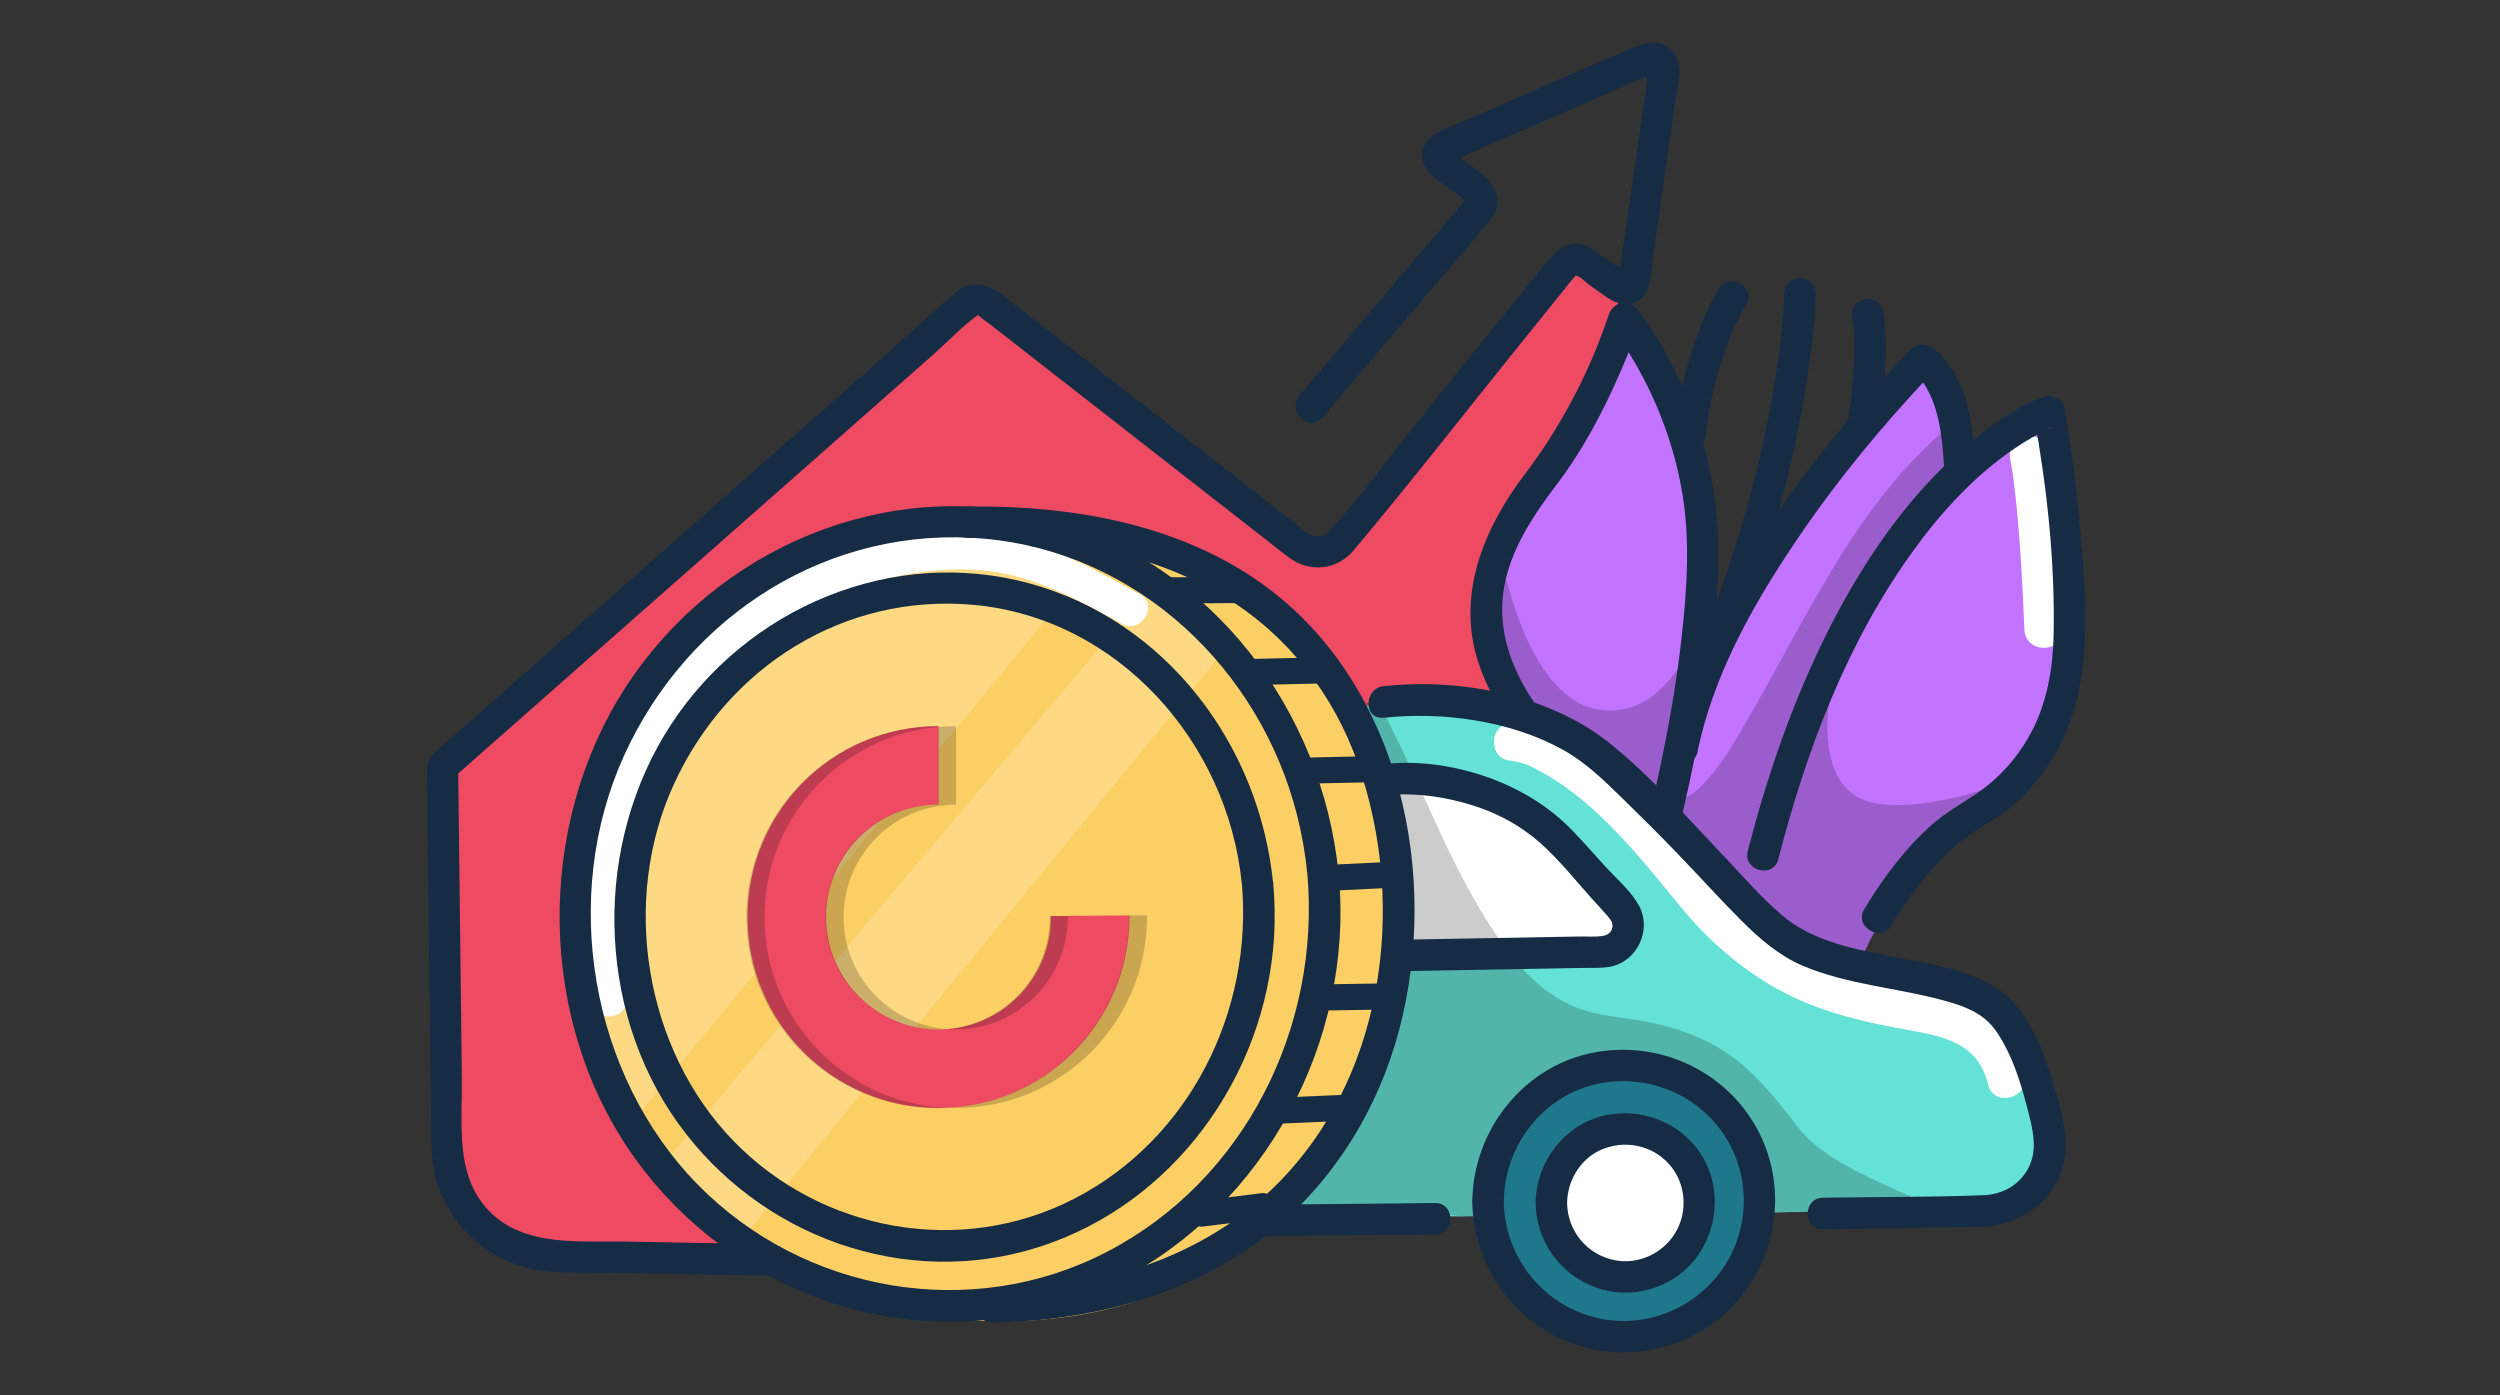 <svg width="215" height="120" viewBox="0 0 215 120" fill="none" xmlns="http://www.w3.org/2000/svg">
<rect x="0" y="0" width="215" height="120" fill="#333333" stroke="none"/>
<g id="&#216;&#168;&#217;&#136;&#216;&#177;&#216;&#179; &#217;&#133;&#216;&#180;&#216;&#170;&#217;&#130;&#217;&#135; &#218;&#169;&#216;&#167;&#217;&#132;&#216;&#167;">
<g id="&#216;&#168;&#217;&#136;&#216;&#177;&#216;&#179; &#217;&#133;&#216;&#180;&#216;&#170;&#217;&#130;&#217;&#135; &#218;&#169;&#216;&#167;&#217;&#132;&#216;&#167;_2">
<path id="c42" d="M49.49 108.896C40.52 107.866 37.41 97.516 37.41 97.516L36.72 66.296L83.78 25.636L114.23 48.056L135.78 23.336L139.23 25.576L128.53 92.676L79.17 109.576C79.17 109.576 51.45 109.116 49.49 108.886V108.896Z" fill="#EE4B63"/>
<path id="c42_2" d="M177.99 54.789C177.07 60.489 175.46 64.339 171.93 67.489C171.45 67.919 170.93 68.339 170.37 68.739C165.74 72.129 161.77 78.709 160.28 81.989C158.8 85.269 138.41 78.559 138.82 78.099L136.95 68.619C136.95 68.619 128.27 61.889 127.99 57.499C127.78 54.189 127.4 51.359 129.01 47.489C129.53 46.229 130.27 44.859 131.29 43.319C135.44 37.089 138.73 29.349 139.21 28.369C139.69 27.389 141.24 28.819 142.59 31.779C143.84 34.549 147.9 41.329 146.15 53.949C146.02 54.849 145.87 55.769 145.69 56.729C143.2 69.549 146.5 58.649 147.27 56.079C147.36 55.759 147.42 55.569 147.42 55.569C147.42 55.569 157.39 35.669 167.19 31.409L168.38 36.069L169.36 39.879L169.61 39.719L176.23 35.409C176.23 35.409 179.03 48.309 177.99 54.789Z" fill="#C273FF"/>
<path id="c42_3" opacity="0.2" d="M171.93 67.49C171.45 67.92 170.93 68.34 170.37 68.74C165.74 72.13 161.77 78.71 160.28 81.99C158.8 85.27 138.41 78.56 138.82 78.1L136.95 68.62C136.95 68.62 128.27 61.89 127.99 57.5C127.78 54.19 127.4 51.36 129.01 47.49C129.67 50.87 132.01 60.3 137.62 61.05C142.37 61.68 144.99 56.92 146.15 53.95C146.66 52.64 146.89 51.67 146.89 51.67C146.89 51.67 143.66 66.04 144.18 68.01C144.69 69.93 147.52 66.56 149.07 63.97C155.35 53.5 159.44 43.08 168.38 36.07L169.36 39.88L169.61 39.72C167.83 41.59 165.41 44.58 162.54 49.24C159.71 53.85 158.53 55.76 158.09 56.48C158.09 56.48 154.43 68.17 161.62 69.14C164.62 69.54 168.48 68.65 171.93 67.49Z" fill="black"/>
<path id="c42_4" d="M136.14 65.342C131.81 61.102 127.82 55.602 129.64 49.252C130.44 46.472 132.08 44.032 133.81 41.762C135.81 39.132 137.42 36.242 138.79 33.242C139.61 31.452 140.38 29.622 141 27.762L138.73 28.362C138.92 28.602 138.53 28.092 138.75 28.382C138.95 28.652 139.14 28.912 139.33 29.182C139.94 30.072 140.51 31.002 141.03 31.952C142.73 35.062 143.94 38.422 144.59 41.912C145.4 46.242 145.09 50.712 144.59 55.062C144.14 59.032 143.43 62.972 142.58 66.872C142.13 68.922 141.66 70.972 141.1 72.992C140.63 74.672 143.25 75.392 143.72 73.712C145.29 68.072 146.39 62.262 147.13 56.452C147.71 51.922 148.08 47.292 147.45 42.742C146.9 38.822 145.65 35.032 143.85 31.502C142.94 29.722 141.91 27.972 140.64 26.422C139.95 25.582 138.66 26.142 138.37 27.022C136.73 31.962 134.26 36.662 131.12 40.802C127.56 45.502 125.19 51.252 127.19 57.122C128.53 61.072 131.26 64.362 134.2 67.242C135.45 68.462 137.37 66.552 136.12 65.322L136.14 65.342Z" fill="#152C44"/>
<path id="c42_5" d="M172.88 39.529C172.94 39.779 172.97 40.029 173.02 40.279C173.04 40.419 173.07 40.569 173.09 40.709C173.11 40.869 173.19 41.489 173.12 40.909C173.18 41.399 173.24 41.889 173.3 42.379C173.73 46.289 173.94 50.229 174.1 54.159C174.18 56.229 177.42 56.239 177.33 54.159C177.17 50.189 176.96 46.209 176.52 42.249C176.39 41.059 176.27 39.839 176.01 38.659C175.56 36.629 172.44 37.489 172.89 39.519L172.88 39.529Z" fill="white"/>
<path id="c42_6" d="M145.99 64.617C147.32 58.207 150.58 52.317 154.19 46.917C157.16 42.467 160.5 38.267 164.09 34.307C164.81 33.507 165.54 32.717 166.29 31.947L164.65 32.157C164.93 32.287 164.84 32.277 164.8 32.247C165.21 32.627 165.34 32.797 165.61 33.237C166.76 35.167 167.03 37.577 167.16 39.767C167.26 41.497 169.97 41.517 169.87 39.767C169.71 37.097 169.36 34.207 167.95 31.867C167.5 31.117 166.84 30.197 166.02 29.817C165.47 29.557 164.83 29.577 164.38 30.027C162.19 32.237 160.16 34.617 158.19 37.027C154.06 42.097 150.21 47.487 147.26 53.337C145.57 56.687 144.15 60.207 143.39 63.887C143.04 65.587 145.65 66.317 146.01 64.607L145.99 64.617Z" fill="#152C44"/>
<path id="c42_7" d="M152.93 73.896C155.36 64.476 158.87 55.136 164.64 47.226C167.42 43.406 170.79 39.896 174.81 37.596C175.3 37.316 175.81 37.066 176.32 36.826C176.65 36.676 176.11 37.006 176.28 36.846C176.29 36.836 176.45 36.776 176.45 36.776C176.45 36.776 176.57 36.736 176.59 36.726L174.92 35.776C176.05 41.946 176.74 48.366 176.61 54.646C176.55 57.496 176.05 60.386 174.71 62.936C173.85 64.576 172.7 66.016 171.31 67.236C169.77 68.586 167.9 69.416 166.35 70.746C163.95 72.796 161.94 75.506 160.32 78.206C159.42 79.706 161.77 81.076 162.66 79.576C164.12 77.136 165.9 74.766 168.02 72.876C169.58 71.486 171.51 70.636 173.1 69.266C174.56 68.016 175.81 66.486 176.77 64.816C180.08 59.026 179.46 52.016 178.9 45.646C178.59 42.106 178.17 38.556 177.53 35.056C177.4 34.356 176.51 33.896 175.86 34.106C173.45 34.906 171.25 36.566 169.33 38.166C163.91 42.686 159.88 48.786 156.81 55.076C153.99 60.856 151.91 66.966 150.31 73.186C149.87 74.876 152.49 75.596 152.93 73.906V73.896Z" fill="#152C44"/>
<path id="c42_8" d="M159.28 27.055C159.66 29.945 159.41 33.055 158.97 35.875C158.86 36.595 159.15 37.335 159.92 37.545C160.56 37.725 161.47 37.325 161.59 36.595C162.07 33.495 162.41 30.195 162 27.055C161.9 26.325 161.45 25.695 160.64 25.695C159.98 25.695 159.19 26.315 159.28 27.055Z" fill="#152C44"/>
<path id="c42_9" d="M153.43 25.242C153.39 27.782 153.03 30.332 152.63 32.832C151.54 39.522 149.72 46.082 147.36 52.432C146.75 54.072 149.37 54.782 149.98 53.152C152.38 46.712 154.22 40.062 155.3 33.272C155.72 30.632 156.11 27.932 156.15 25.242C156.18 23.492 153.47 23.492 153.44 25.242H153.43Z" fill="#152C44"/>
<path id="c42_10" d="M147.83 24.82C147.14 25.91 146.63 27.13 146.16 28.32C145 31.24 144.32 34.31 143.97 37.42C143.89 38.15 144.65 38.78 145.33 38.78C146.13 38.78 146.6 38.15 146.69 37.42C147.01 34.56 147.71 31.72 148.78 29.04C148.83 28.92 148.88 28.8 148.92 28.68C148.96 28.59 148.95 28.6 148.9 28.72C148.92 28.67 148.95 28.61 148.97 28.56C149.06 28.34 149.16 28.13 149.26 27.92C149.41 27.61 149.56 27.3 149.72 26.99C149.86 26.72 150.01 26.45 150.17 26.19C151.11 24.71 148.76 23.35 147.83 24.82Z" fill="#152C44"/>
<path id="c42_11" d="M170.41 103.87L166.75 103.95L151.32 104.3C151.32 104.3 152.08 93.74 140.71 91.92C129.33 90.1 127.5 104.59 127.5 104.59L125.84 104.61H124.84L108.19 104.88L114.62 60.7C114.62 60.7 115.07 60.68 115.85 60.68H115.88C117.58 60.68 120.84 60.73 124.4 61.13C129.34 61.68 134.88 62.9 137.68 65.55C148.07 75.38 149.51 78.28 153.15 80.71C156.79 83.14 164.98 82.53 169.83 84.65C173.18 86.11 174.8 92.49 175.58 97.8C176.04 100.96 173.62 103.81 170.43 103.88L170.41 103.87Z" fill="#65E2D6"/>
<path id="c42_12" d="M119.56 66.642C119.56 66.642 128.25 65.892 134.46 72.562C135.76 73.953 137.96 76.513 139.68 78.532C140.68 79.713 139.87 81.532 138.32 81.562L121.28 81.983" fill="white"/>
<path id="c42_13" opacity="0.2" d="M151.31 104.295C151.31 104.295 152.07 93.735 140.7 91.915C129.32 90.095 127.49 104.585 127.49 104.585L125.83 104.605C121.7 104.225 119 104.105 118.69 104.405L108.76 104.675L114.61 60.685C114.61 60.685 113.84 60.485 115.84 60.665H115.87C116.48 60.715 117.35 60.285 118.54 60.415C119.94 62.935 122.41 68.475 123.87 71.625C131.84 88.825 136.35 86.695 142.09 87.965C148.68 89.425 151.12 92.395 154.66 96.985C156.98 99.995 162.25 101.955 166.75 103.925L151.32 104.275L151.31 104.295Z" fill="black"/>
<path id="c42_14" d="M123.42 103.461C118.67 103.511 113.93 103.551 109.18 103.601L107.13 103.621C105.39 103.641 105.38 106.351 107.13 106.331C111.88 106.281 116.62 106.241 121.37 106.191L123.42 106.171C125.16 106.151 125.17 103.441 123.42 103.461Z" fill="#152C44"/>
<path id="c42_15" d="M118.99 68.421C121.26 68.141 123.68 68.431 125.87 69.031C128.06 69.631 129.96 70.521 131.68 71.851C133.62 73.351 135.19 75.371 136.82 77.191C137.3 77.721 137.79 78.241 138.25 78.781C138.5 79.081 138.74 79.341 138.66 79.771C138.57 80.251 138.18 80.451 137.75 80.501C137.09 80.591 136.38 80.521 135.71 80.541C132.75 80.591 129.78 80.651 126.82 80.701C124.57 80.741 122.32 80.781 120.07 80.821C118.33 80.851 118.32 83.561 120.07 83.531C125.44 83.431 130.8 83.341 136.17 83.241C136.91 83.231 137.68 83.271 138.41 83.151C140.77 82.741 142.09 80.011 140.96 77.901C140.28 76.631 138.99 75.541 138.03 74.491C137.13 73.491 136.23 72.481 135.3 71.501C133.47 69.581 131.24 68.151 128.78 67.161C125.79 65.961 122.21 65.321 118.99 65.721C118.26 65.811 117.64 66.281 117.63 67.081C117.63 67.741 118.26 68.531 118.99 68.441V68.421Z" fill="#152C44"/>
<path id="c42_16" d="M80.75 45.192C105.39 42.172 118.28 57.602 120.01 76.152C120.51 81.492 119.87 86.842 118.16 91.752C115.26 100.072 109.28 107.152 100.51 110.862C97.97 111.942 95.19 112.732 92.19 113.192C91.99 113.222 91.8 113.252 91.61 113.272C90.06 113.482 88.43 113.612 86.76 113.632C86.76 113.632 50.96 115.042 50.78 80.492C50.74 72.802 52.22 66.852 54.54 62.252C54.65 62.012 54.78 61.772 54.9 61.532C63.18 46.162 80.75 45.192 80.75 45.192Z" fill="#FCCF65"/>
<path id="c42_17" opacity="0.2" d="M56.71 100.507L98.52 51.047L105.27 55.967L63.09 107.437L56.71 100.507Z" fill="white"/>
<path id="c42_18" opacity="0.2" d="M75.51 48.311C83.04 46.451 89.15 46.721 94.09 48.241L53.69 97.351C53.15 95.821 52.69 94.181 52.3 92.481C52.3 92.481 43.31 56.281 75.51 48.311Z" fill="white"/>
<path id="c42_19" d="M97.98 51.073C94.76 49.313 91.55 47.473 87.94 46.613C82.94 45.423 77.75 46.083 72.89 47.593C68.03 49.103 63.28 51.763 59.54 55.593C55.8 59.423 53.16 63.793 51.49 68.683C49.55 74.383 49.27 80.583 50.95 86.373C51.49 88.223 54.38 87.433 53.84 85.573C51.11 76.163 54.24 65.903 60.7 58.723C63.79 55.293 67.56 52.613 71.92 51.063C76.28 49.513 81.31 48.393 86.07 49.273C89.86 49.973 93.13 51.833 96.48 53.653C98.17 54.573 99.69 51.993 97.99 51.063L97.98 51.073Z" fill="white"/>
<path id="c42_20" d="M115.12 75.158C113.73 61.028 104.16 48.378 90.21 44.618C76.26 40.858 61.58 47.138 53.82 59.078C46.06 71.018 46.13 87.868 54.65 99.678C62.92 111.148 77.71 116.518 91.31 112.178C104.91 107.838 114.32 94.828 115.21 80.668C115.33 78.828 115.29 76.978 115.13 75.138C114.98 73.418 112.28 73.408 112.43 75.138C113.59 88.298 107.08 101.488 95.2 107.658C83.52 113.718 69.11 111.188 59.96 101.828C50.81 92.468 48.14 77.158 53.67 64.978C59.2 52.798 71.39 45.138 84.65 46.328C97.91 47.518 108.36 57.588 111.54 70.068C111.96 71.738 112.26 73.428 112.43 75.138C112.6 76.848 115.3 76.868 115.13 75.138L115.12 75.158Z" fill="#152C44"/>
<path id="c42_21" d="M109.49 75.971C108.31 64.051 100.29 53.381 88.53 50.171C76.77 46.961 64.27 52.241 57.68 62.351C51.09 72.461 51.16 86.621 58.31 96.591C65.28 106.321 77.79 110.921 89.32 107.251C100.9 103.571 108.83 92.571 109.57 80.571C109.66 79.031 109.63 77.501 109.5 75.961C109.35 74.241 106.65 74.231 106.8 75.961C107.76 86.951 102.35 97.931 92.42 103.071C82.67 108.121 70.65 105.941 63.06 98.101C55.47 90.261 53.31 77.461 58 67.341C62.69 57.221 72.69 51.051 83.64 52.011C96.1 53.101 105.59 63.811 106.79 75.971C106.96 77.681 109.66 77.701 109.49 75.971Z" fill="#152C44"/>
<path id="c42_22" d="M83.26 46.269C90.91 46.179 98.82 47.339 105.44 51.399C110.78 54.679 114.7 59.749 116.77 65.639C121.12 78.009 119.01 93.189 109.23 102.419C102.79 108.499 94.02 110.919 85.34 111.029C83.6 111.049 83.6 113.749 85.34 113.729C93.76 113.619 102.2 111.479 108.92 106.229C114.58 101.809 118.5 95.479 120.33 88.559C123.84 75.269 120.44 59.169 109.1 50.619C101.76 45.089 92.27 43.459 83.27 43.559C81.53 43.579 81.53 46.279 83.27 46.259L83.26 46.269Z" fill="#152C44"/>
<path id="c42_23" d="M108.52 102.608C107.03 102.798 105.54 102.988 104.05 103.168L103.42 103.248C103.11 103.288 102.85 103.348 102.63 103.578C102.44 103.768 102.29 104.088 102.3 104.368C102.32 104.918 102.8 105.568 103.42 105.488C104.91 105.298 106.4 105.108 107.89 104.928L108.52 104.848C108.83 104.808 109.09 104.748 109.31 104.518C109.5 104.328 109.65 104.008 109.64 103.728C109.62 103.178 109.14 102.528 108.52 102.608Z" fill="#152C44"/>
<path id="c42_24" d="M97.13 78.725L90.38 78.785V78.865C90.38 84.205 86.05 88.535 80.71 88.535C75.37 88.535 71.04 84.205 71.04 78.865C71.04 73.525 75.37 69.195 80.71 69.195V62.445C71.64 62.445 64.29 69.795 64.29 78.865C64.29 87.935 71.64 95.285 80.71 95.285C89.78 95.285 97.13 87.935 97.13 78.865C97.13 78.815 97.13 78.775 97.13 78.725Z" fill="#EE4B63"/>
<path id="c42_25" opacity="0.2" d="M98.64 78.725H97.08C97.08 78.775 97.08 78.815 97.08 78.865C97.08 87.665 90.15 94.855 81.44 95.265C81.7 95.275 81.96 95.285 82.22 95.285C91.29 95.285 98.64 87.935 98.64 78.865C98.64 78.815 98.64 78.775 98.64 78.725ZM72.55 78.865C72.55 73.525 76.88 69.195 82.22 69.195V62.445C81.69 62.445 81.17 62.475 80.66 62.515V69.195C75.32 69.195 70.99 73.525 70.99 78.865C70.99 84.205 75.32 88.535 80.66 88.535C80.92 88.535 81.19 88.525 81.44 88.505C76.46 88.115 72.55 83.955 72.55 78.875V78.865Z" fill="black"/>
<path id="c42_26" opacity="0.2" d="M90.28 78.791V78.871C90.28 83.941 86.37 88.101 81.39 88.501C81.65 88.521 81.91 88.531 82.17 88.531C87.51 88.531 91.84 84.201 91.84 78.861V78.781L97.03 78.731L90.28 78.781V78.791ZM65.75 78.871C65.75 70.331 72.27 63.311 80.61 62.531V62.461C71.54 62.461 64.19 69.811 64.19 78.881C64.19 87.951 71.54 95.301 80.61 95.301C80.87 95.301 81.14 95.301 81.39 95.281C72.68 94.871 65.75 87.691 65.75 78.881V78.871Z" fill="black"/>
<path id="c42_27" d="M115.56 94.157C113.93 94.227 112.31 94.297 110.68 94.367L109.98 94.397C109.39 94.427 108.83 94.897 108.86 95.517C108.89 96.107 109.35 96.667 109.98 96.637C111.61 96.567 113.23 96.497 114.86 96.427L115.56 96.397C116.15 96.367 116.71 95.897 116.68 95.277C116.65 94.687 116.19 94.127 115.56 94.157Z" fill="#152C44"/>
<path id="c42_28" d="M119.08 84.57C117.46 84.6 115.84 84.63 114.22 84.65H113.52C112.93 84.671 112.37 85.171 112.4 85.79C112.43 86.41 112.89 86.921 113.52 86.91C115.14 86.88 116.76 86.85 118.38 86.831H119.08C119.67 86.811 120.23 86.311 120.2 85.691C120.17 85.07 119.71 84.561 119.08 84.57Z" fill="#152C44"/>
<path id="c42_29" d="M119.44 74.126C117.8 74.206 116.15 74.286 114.51 74.366L113.8 74.396C113.21 74.426 112.65 74.896 112.68 75.516C112.71 76.106 113.17 76.666 113.8 76.636C115.44 76.556 117.09 76.476 118.73 76.396L119.44 76.366C120.03 76.336 120.59 75.866 120.56 75.246C120.53 74.656 120.07 74.096 119.44 74.126Z" fill="#152C44"/>
<path id="c42_30" d="M117.86 65.032C116.15 65.072 114.44 65.102 112.72 65.142L111.98 65.162C111.39 65.172 110.83 65.672 110.86 66.282C110.89 66.892 111.35 67.422 111.98 67.402C113.69 67.362 115.4 67.332 117.12 67.292L117.86 67.272C118.45 67.262 119.01 66.762 118.98 66.152C118.95 65.542 118.49 65.012 117.86 65.032Z" fill="#152C44"/>
<path id="c42_31" d="M113.49 56.54C111.79 56.58 110.09 56.61 108.4 56.65C108.16 56.65 107.91 56.66 107.67 56.67C107.08 56.68 106.52 57.18 106.55 57.79C106.58 58.4 107.04 58.93 107.67 58.91C109.37 58.87 111.07 58.84 112.76 58.8C113 58.8 113.25 58.79 113.49 58.78C114.08 58.77 114.64 58.27 114.61 57.66C114.58 57.05 114.12 56.52 113.49 56.54Z" fill="#152C44"/>
<path id="c42_32" d="M107.06 49.617C105.03 49.617 103 49.637 100.96 49.647H100.08C99.49 49.647 98.93 50.167 98.96 50.777C98.99 51.387 99.45 51.907 100.08 51.897C102.11 51.897 104.14 51.877 106.18 51.867H107.06C107.65 51.867 108.21 51.347 108.18 50.737C108.15 50.127 107.69 49.607 107.06 49.617Z" fill="#152C44"/>
<path id="c42_33" d="M130.03 65.435C130.09 65.435 130.16 65.445 130.22 65.445C129.61 65.445 130.2 65.445 130.5 65.525C131.5 65.785 131.66 65.895 132.59 66.405C136.1 68.335 138.98 71.365 141.55 74.375C143.53 76.695 145.31 79.155 147.57 81.215C149.37 82.855 151.36 84.305 153.53 85.415C156.92 87.155 160.53 87.945 164.25 88.605C167.33 89.155 170.13 89.775 170.98 93.275C171.47 95.295 174.59 94.435 174.1 92.415C173.26 89.005 170.68 86.765 167.37 85.945C164.06 85.125 160.49 84.805 157.19 83.535C147.42 79.765 143.48 69.075 134.7 63.885C133.36 63.095 131.66 62.185 130.04 62.195C127.96 62.195 127.96 65.435 130.04 65.425L130.03 65.435Z" fill="white"/>
<path id="c42_34" d="M118.98 61.732C124.07 61.182 129.84 61.972 134.34 64.442C136.33 65.532 137.88 67.052 139.49 68.622C141.1 70.192 142.67 71.752 144.22 73.362C146.1 75.302 147.91 77.332 149.83 79.242C151.36 80.762 153.03 82.202 155.03 83.052C158.94 84.712 163.3 84.952 167.35 86.092C169.22 86.622 170.7 87.202 171.8 88.872C173.01 90.712 173.71 92.862 174.26 94.972C174.81 97.082 175.45 99.132 174.12 100.972C173.26 102.162 171.95 102.742 170.51 102.792C165.94 102.962 161.34 102.932 156.77 103.002C155.03 103.032 155.02 105.742 156.77 105.712C161.26 105.642 165.75 105.602 170.23 105.512C173.59 105.442 176.73 103.432 177.48 99.992C177.97 97.712 177.21 95.282 176.56 93.092C175.91 90.902 175.06 88.672 173.68 86.832C171.08 83.402 166.2 82.972 162.26 82.182C159 81.532 155.68 80.802 153.24 78.702C151.44 77.152 149.87 75.342 148.24 73.622C145.14 70.342 142.02 66.822 138.51 63.982C133.28 59.752 125.6 58.292 118.99 59.012C117.27 59.202 117.25 61.912 118.99 61.722L118.98 61.732Z" fill="#152C44"/>
<path id="c42_35" d="M139.64 114.957C146.091 114.957 151.32 109.732 151.32 103.287C151.32 96.842 146.091 91.617 139.64 91.617C133.189 91.617 127.96 96.842 127.96 103.287C127.96 109.732 133.189 114.957 139.64 114.957Z" fill="#1F778B"/>
<path id="c42_36" d="M126.61 103.291C126.68 108.721 130.01 113.561 135.1 115.491C140.19 117.421 146.23 115.811 149.68 111.591C153.13 107.371 153.67 101.321 150.85 96.621C148.03 91.921 142.56 89.531 137.21 90.491C131.08 91.591 126.7 97.151 126.62 103.281C126.6 105.031 129.31 105.031 129.33 103.281C129.39 98.991 132.04 95.051 136.11 93.581C140.18 92.111 144.89 93.391 147.66 96.771C150.43 100.151 150.7 104.901 148.5 108.571C146.3 112.241 141.95 114.231 137.76 113.431C132.88 112.501 129.38 108.231 129.32 103.281C129.3 101.541 126.58 101.531 126.61 103.281V103.291Z" fill="#152C44"/>
<path id="c42_37" d="M139.79 109.81C143.308 109.81 146.16 106.958 146.16 103.44C146.16 99.922 143.308 97.07 139.79 97.07C136.272 97.07 133.42 99.922 133.42 103.44C133.42 106.958 136.272 109.81 139.79 109.81Z" fill="white"/>
<path id="c42_38" d="M132.06 103.439C132.1 106.689 134.11 109.539 137.14 110.689C140.17 111.839 143.69 110.859 145.69 108.409C147.69 105.959 148.11 102.319 146.43 99.499C144.75 96.679 141.49 95.299 138.29 95.869C134.68 96.519 132.11 99.839 132.06 103.439C132.04 105.189 134.75 105.189 134.77 103.439C134.8 101.389 136.07 99.439 138.02 98.749C140.07 98.019 142.35 98.619 143.72 100.329C145 101.919 145.14 104.249 144.08 106.019C143.02 107.789 140.92 108.759 138.92 108.389C136.5 107.939 134.8 105.869 134.77 103.449C134.75 101.709 132.03 101.699 132.06 103.449V103.439Z" fill="#152C44"/>
<path id="c42_39" d="M113.7 35.939C116.59 32.539 119.48 29.139 122.37 25.739L127.28 19.969C127.57 19.629 127.87 19.299 128.15 18.949C129.34 17.439 128.69 15.939 127.32 14.889C126.78 14.479 126.23 14.069 125.69 13.649C125.45 13.469 125.18 13.189 124.91 13.059C124.9 13.059 124.77 12.929 124.73 12.929C124.4 12.889 124.38 13.779 124.82 13.879C125.11 13.939 125.97 13.379 126.23 13.269L133.72 10.009C136.18 8.939 138.65 7.859 141.11 6.789C141.39 6.669 141.77 6.569 142.01 6.399C142.06 6.359 142.26 6.329 142.29 6.279C142.38 6.129 141.88 5.799 141.82 5.839C141.64 5.959 141.62 7.209 141.59 7.399L139.34 23.029C139.32 23.169 139.18 23.589 139.24 23.719C139.24 23.739 139.21 23.809 139.22 23.829L139.93 23.539H139.91C139.91 23.479 139.72 23.409 139.68 23.359C139.28 22.909 138.57 22.569 138.08 22.229C137.67 21.939 137.27 21.599 136.83 21.349C134.76 20.139 133.54 21.879 132.42 23.269C128.99 27.519 125.56 31.769 122.12 36.019C119.56 39.189 117.15 42.589 114.39 45.589C113.25 46.829 112.3 45.719 111.34 44.969L106.15 40.919C101.41 37.219 96.66 33.509 91.92 29.809L86.98 25.949C85.54 24.829 84.05 23.699 82.26 25.139C80.47 26.579 78.66 28.309 76.88 29.889C68.16 37.579 59.45 45.269 50.73 52.949C47.15 56.109 43.58 59.259 40 62.419C39.14 63.179 38.26 63.919 37.42 64.699C36.82 65.249 36.7 65.839 36.71 66.629C36.83 76.689 36.96 86.759 37.08 96.819C37.1 98.569 37.09 100.299 37.67 101.979C39.09 106.079 42.8 108.959 47.11 109.339C48.84 109.489 50.61 109.429 52.35 109.459C55.37 109.519 58.39 109.569 61.41 109.629C63 109.659 64.59 109.689 66.17 109.719C67.92 109.749 67.92 107.039 66.17 107.009C62.13 106.929 58.09 106.859 54.05 106.779C49.49 106.689 44.04 107.419 41.15 102.999C39.24 100.079 39.76 96.019 39.72 92.679L39.53 76.759C39.49 73.149 39.44 69.539 39.4 65.919L39 66.879C42.81 63.519 46.62 60.159 50.44 56.789C57.57 50.499 64.7 44.209 71.83 37.929L80.34 30.419C81.58 29.319 82.79 28.019 84.15 27.059C84.11 27.089 83.88 26.869 84.15 27.119C84.42 27.369 84.76 27.599 85.06 27.829L88.64 30.619L99.62 39.189C102.76 41.639 105.89 44.089 109.03 46.529C109.61 46.989 110.19 47.449 110.78 47.899C112.6 49.279 114.95 49.069 116.43 47.309C121.49 41.289 126.32 35.059 131.27 28.929L134.49 24.939C134.77 24.589 135.03 24.219 135.34 23.889C135.58 23.629 135.43 23.689 135.56 23.709C135.91 23.779 136.41 24.309 136.7 24.519L138.1 25.509C139.06 26.189 140.25 26.499 141.21 25.589C142.08 24.769 142.03 23.039 142.18 21.959L144.06 8.869C144.23 7.699 144.76 5.939 144.15 4.839C143.11 2.969 141.25 3.719 139.76 4.369L127.7 9.629C126.35 10.219 124.94 10.739 123.63 11.399C122.84 11.799 122.27 12.489 122.3 13.429C122.34 14.649 123.34 15.239 124.2 15.889L125.53 16.899C125.69 17.019 125.86 17.219 126.04 17.289C126.07 17.299 126.19 17.429 126.22 17.419C126.23 17.419 126.29 16.999 126.2 16.989C126.12 16.979 125.68 17.599 125.63 17.659L122.33 21.539L113.49 31.949C112.91 32.629 112.33 33.309 111.75 33.989C110.63 35.309 112.54 37.239 113.67 35.909L113.7 35.939Z" fill="#152C44"/>
</g>
</g>
</svg>
